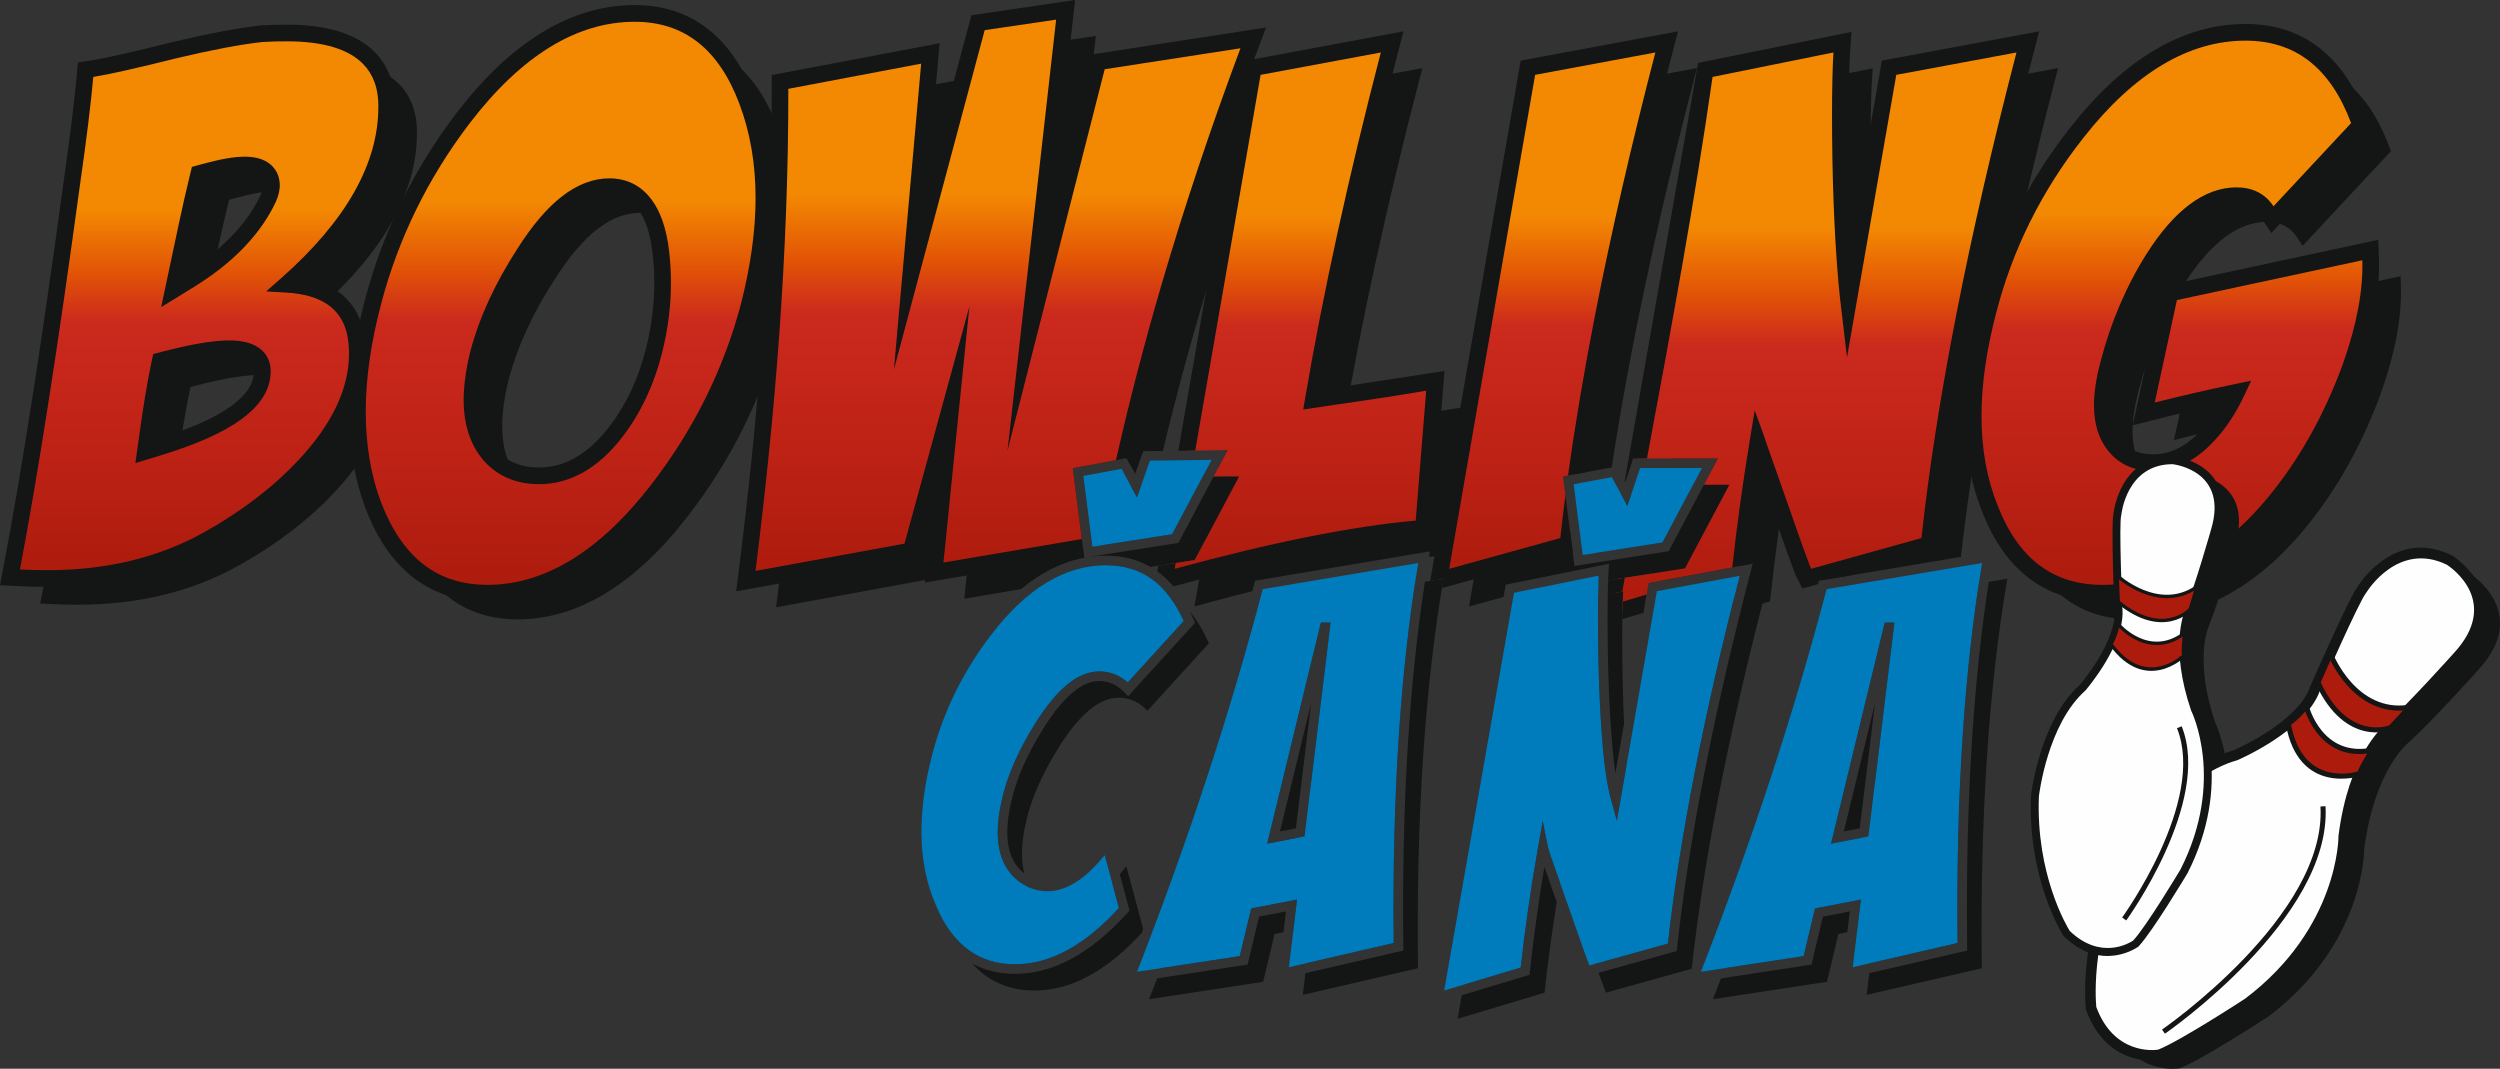 <?xml version="1.0" encoding="UTF-8"?>
<!DOCTYPE svg PUBLIC "-//W3C//DTD SVG 1.0//EN" "http://www.w3.org/TR/2001/REC-SVG-20010904/DTD/svg10.dtd">
<!-- Creator: CorelDRAW -->
<svg xmlns="http://www.w3.org/2000/svg" xml:space="preserve" width="125.493mm" height="53.647mm" version="1.0" style="shape-rendering:geometricPrecision; text-rendering:geometricPrecision; image-rendering:optimizeQuality; fill-rule:evenodd; clip-rule:evenodd"
viewBox="0 0 12534.4 5358.34"
 xmlns:xlink="http://www.w3.org/1999/xlink"
 xmlns:xodm="http://www.corel.com/coreldraw/odm/2003">
 <rect x="0" y="0" width="12534.4" height="5358.34" fill="#333333" stroke="none"/>
 <defs>
  <style type="text/css">
   <![CDATA[
    .fil9 {fill:#FEFEFE;fill-rule:nonzero}
    .fil0 {fill:#141515;fill-rule:nonzero}
    .fil10 {fill:#AC1B0C;fill-rule:nonzero}
    .fil8 {fill:#007CBC;fill-rule:nonzero}
    .fil6 {fill:url(#id0);fill-rule:nonzero}
    .fil5 {fill:url(#id1);fill-rule:nonzero}
    .fil1 {fill:url(#id2);fill-rule:nonzero}
    .fil2 {fill:url(#id3);fill-rule:nonzero}
    .fil4 {fill:url(#id4);fill-rule:nonzero}
    .fil7 {fill:url(#id5);fill-rule:nonzero}
    .fil3 {fill:url(#id6);fill-rule:nonzero}
   ]]>
  </style>
  <linearGradient id="id0" gradientUnits="userSpaceOnUse" x1="2811.01" y1="2974.18" x2="2811.01" y2="67.32">
   <stop offset="0" style="stop-opacity:1; stop-color:#AC1B0C"/>
   <stop offset="0.231" style="stop-opacity:1; stop-color:#BD2215"/>
   <stop offset="0.471" style="stop-opacity:1; stop-color:#CB2A1D"/>
   <stop offset="0.561" style="stop-opacity:1; stop-color:#E25406"/>
   <stop offset="0.678" style="stop-opacity:1; stop-color:#F38902"/>
   <stop offset="1" style="stop-opacity:1; stop-color:#F38902"/>
  </linearGradient>
  <linearGradient id="id1" gradientUnits="userSpaceOnUse" xlink:href="#id0" x1="5011.38" y1="2913.74" x2="5011.38" y2="49.24">
  </linearGradient>
  <linearGradient id="id2" gradientUnits="userSpaceOnUse" xlink:href="#id0" x1="10891.78" y1="2974.18" x2="10891.78" y2="161.9">
  </linearGradient>
  <linearGradient id="id3" gradientUnits="userSpaceOnUse" xlink:href="#id0" x1="9119.05" y1="3079.47" x2="9119.05" y2="210.11">
  </linearGradient>
  <linearGradient id="id4" gradientUnits="userSpaceOnUse" xlink:href="#id0" x1="6516.79" y1="2909.47" x2="6516.79" y2="210.11">
  </linearGradient>
  <linearGradient id="id5" gradientUnits="userSpaceOnUse" xlink:href="#id0" x1="994.92" y1="2900.61" x2="994.92" y2="165.39">
  </linearGradient>
  <linearGradient id="id6" gradientUnits="userSpaceOnUse" xlink:href="#id0" x1="7784.87" y1="2909.73" x2="7784.87" y2="210.11">
  </linearGradient>
 </defs>
 <g id="Vrstva_x0020_1">
  <path class="fil0" d="M5990.14 2807.87l58.2 -109.69 -48.31 277.73 -11.3 64.86 63.52 -17.33c77.6,-21.16 153.14,-41 226.6,-59.53l9.79 -37.21 3.94 -15.08 876.71 -147.08 -4.71 27.52c30.35,-3.44 59.94,-6.44 88.76,-8.98l35.21 -3.11 2.84 -35.22 52.53 -651.48 4.27 -52.76 -52.32 8.02c-186.41,28.6 -372.83,57.19 -559.23,85.8 89.97,-527.57 217.2,-1108.98 378.41,-1729.2l16.56 -63.7 -64.72 12.04 -602.46 112.09 -28.59 5.32 -4.98 28.64 -305.77 1757.62 29.97 -0.39 -18.92 35.65 -25.59 48.22 -8.4 48.31 -17.23 0 -176.69 333.02 -366.5 57.49 -105.76 16.59 -57.29 -448.77 270.31 -50.05 42.34 78.65c14.22,-40.64 32.22,-91.82 35.18,-99l6.02 -14.63 97.89 -1.27c146.54,-611.86 340.62,-1239.44 579.37,-1872.6l25.29 -67.07 -70.82 10.95 -680.34 105.07 -27.33 4.22 -6.84 26.8c-112.34,440.78 -224.67,881.48 -337.02,1322.25 58.52,-518.68 117.04,-1037.34 175.55,-1556.02l6.09 -54 -53.76 7.91 -358.04 52.65 -27.23 4.01 -7.11 26.58c-110.11,411.65 -220.22,823.3 -330.34,1234.95 31.23,-350.76 62.48,-701.52 93.7,-1052.3l4.91 -55.12 -54.38 10.31 -665.52 126.09 -34.16 6.47 0.11 34.77c2.28,728.3 -52.99,1539.63 -164.28,2411.42l-7.25 56.77 56.29 -10.32 746.72 -136.72 25.88 -4.73 6.95 -25.38c64.35,-235.21 128.73,-470.43 193.09,-705.64 -26.54,261.69 -53.07,523.38 -79.6,785.07l-5.54 54.66 54.18 -9.19 230.76 -39.14c33.69,-28.03 67.88,-52.53 102.57,-73.5 102.46,-61.94 209.2,-93.28 320.26,-94.03l4.05 -0.02c82.83,0 156.74,18.85 221.73,56.54l221.79 -34.79zm6047.39 -1372.84l-1.54 -50.17 -49.07 10.55 -929.57 199.53 -26.42 5.67 -5.69 26.41 -111.05 513.57 -14.29 66.01 65.48 -16.61c124.05,-31.47 258.22,-62.35 399.82,-92.03 -39.6,84.36 -87.48,156.6 -142.86,215.44 -86.1,92.55 -175.74,137.46 -274.26,137.46 -83.35,0 -146.11,-27.09 -191.83,-82.79 -42.61,-50.69 -64.05,-119.42 -64.05,-204.63 0,-59.12 10.13,-127.4 30.13,-202.95 50.05,-195.82 127.28,-376.79 229.58,-538.23 131.21,-205.54 270.18,-309.81 413,-309.81 67.42,0 116.76,24.84 150.82,75.95l29.34 44.01 36.09 -38.68 388.79 -416.81 17.65 -18.94 -9.04 -24.24c-109.06,-292.31 -300.18,-440.53 -568.11,-440.53 -299.39,0 -583.87,169.19 -845.54,502.89 -212.77,269.5 -362.68,570.54 -445.46,894.63 -49.64,189.17 -74.86,365.98 -74.86,525.25 0,170.37 28.14,326.47 83.6,463.99 108.94,282.14 298.88,425.5 564.33,425.5 387.01,0 725.31,-218.34 1005.47,-648.96l0.05 -0.06 0.03 -0.07c94.65,-146.57 175.02,-309.5 238.9,-484.25 71.57,-200.25 105.37,-380.87 100.59,-537.11zm-1718.82 -1093.61l-64.67 12.04 -602.46 112.09 -28.57 5.31 -5 28.64c-65.98,378.4 -131.94,756.81 -197.92,1135.2 -3.68,-31.06 -6.97,-63.83 -9.87,-98.25 -20.84,-238.26 -31.38,-518.69 -31.38,-833.61 0,-132.11 2.34,-234.91 6.92,-305.53l3.55 -54.57 -53.61 10.84 -605.96 122.59 -27.98 5.66 -4.93 28.12 -314.01 1788.81 230.17 0 -18.68 35.22 -51.22 96.54 -176.71 333.02c-122.14,19.25 -244.32,38.37 -366.48,57.51l0 0.01 -105.78 16.56 -57.28 -448.76 243.84 -45.16c87.29,-572.18 224.88,-1221.84 410.79,-1938.61l16.52 -63.67 -64.68 12.04 -602.46 112.09 -28.59 5.32 -4.98 28.64 -430.84 2476.4 -11.33 65.13 63.72 -17.64 109.65 -30.34 10.78 -61.47 453.05 -91.66 0 -0.01 64.99 -13.14 -2.02 31.18c-1.02,15.75 -1.9,33.09 -2.62,52l385.65 -60.49 -166.75 26.16 -8.08 46.04 514.18 -95.65 -9.45 36.46c-10.57,40.73 -20.93,81.16 -31.08,121.31 -80.38,317.66 -148,616.59 -202.82,896.73 -61.65,315.01 -106.94,605.59 -135.9,871.63l-1.77 16.18 -391.91 109.14 1.54 4.36c21.79,59.94 33.58,91.73 35.41,95.35l430.39 -119.86c56.18,-518.55 174.42,-1128.63 354.35,-1830.64l11.73 -3.52 26.59 -7.98 2.99 -27.61c22.11,-204.6 51.19,-416.73 86.67,-632.67 0.18,0.46 0.34,0.94 0.51,1.4l182.01 518.04 11.23 30.81 673.39 -112.98c76.03,-673.01 234.32,-1475.79 470.68,-2387.09l16.52 -63.67zm-6336.94 781.73c0,-174.65 -28.02,-337.54 -83.25,-484.11 -109.01,-292.19 -298.97,-440.41 -564.56,-440.41 -304.22,0 -593.51,176.4 -859.86,524.3l-0.03 0.04 -0.03 0.02c-212.61,278.78 -364.69,588.96 -452.03,921.95 -52.03,196.49 -78.43,381.58 -78.43,550.03 0,172.37 26.84,330.57 79.78,470.18 111.43,292.2 303.71,440.34 571.53,440.34 301.86,0 589.95,-175.18 856.27,-520.69 214.91,-278.69 368.22,-587.73 455.66,-918.54 49.76,-194.25 74.95,-376.88 74.95,-543.1zm-551.2 766.85l0 0c-38.58,154.27 -102.35,290.22 -189.49,403.98 -112.83,147.98 -243.06,223.05 -386.98,223.05 -108.76,0 -195.22,-39.51 -256.96,-117.43 -52.62,-68.33 -79.11,-155.85 -79.11,-260.67 0,-70.83 11.03,-150.84 32.77,-237.82 43.12,-162.9 120.34,-330.75 229.65,-499.49 142.41,-224.85 282.29,-334.33 427.42,-334.33 92.87,0 211.89,49.81 251.44,287.16l0.05 0.33 0.05 0.32c26.37,175.15 16.67,355.12 -28.84,534.89zm4569.32 931.06l2.41 18.86 0 0.01 -2.41 -18.87zm2064.57 80.45l-93.27 15.64c-37.2,241.31 -64.92,501.04 -83.14,779.15 -21.32,325.3 -29.71,675.42 -25.18,1050.29l0.23 19.31 -491.12 113.51 -13.04 108.65 577.49 -133.47c-9.11,-751.81 33.58,-1402.84 128.03,-1953.08zm-1680.47 149.81l-185.23 1062.35c-18.17,-65.37 -31.78,-151.59 -40.86,-258.77l-1.95 -22.91 -49.32 282.84 -28.47 -102.49c-9.29,-33.45 -17.44,-72.27 -24.41,-116.43 -6.99,-44.32 -12.75,-93.23 -17.29,-146.66 -8.12,-92.89 -14.25,-194.32 -18.39,-304.24 -4.15,-110.27 -6.23,-226.57 -6.23,-348.85 0,-37.27 0.28,-72.76 0.84,-106.47l-345.09 69.82 -329.54 1877.38 286.19 -85.85c10.57,-96.04 22.97,-193.4 37.19,-292.08 15.1,-104.85 32.16,-210.66 51.16,-317.42l22.33 -125.57 24.89 125.1c1.63,8.19 5.69,22.25 12.19,42.14 6.85,21.04 16.08,47.58 27.65,79.59l21.7 61.79c4.04,-23.65 8.17,-47.38 12.41,-71.2 3.62,18.17 17.23,59.92 40.86,125.3l124.19 353.47 363.67 -101.28c29.21,-263.38 74.1,-549.92 134.7,-859.58 53.6,-273.91 119.64,-566.55 198.08,-877.87l-311.27 57.9zm-1974.65 -10.9c-152.61,583.56 -348.54,1188.01 -587.84,1813.36l394.45 -60.11 57.03 -239.02 230.07 -44.63 -18.56 154.68 88.29 -17.14 -21.75 181.2 436.7 -100.94c-4.06,-369.56 4.41,-714.44 25.4,-1034.53 17.94,-273.72 45,-529.66 81.18,-767.79l-684.97 114.9zm-765.21 -122.56c-216.13,0 -415.87,120.78 -599.28,362.28 -152.54,199.79 -256.05,420.43 -310.53,661.92 -27.24,118.07 -40.86,229.76 -40.86,335.05 0,143.48 26.35,273.32 79,389.52 4.71,10.81 9.59,21.3 14.6,31.52 21.83,25.66 45.46,47.69 70.86,66.07 64.75,46.86 141.79,70.3 231.08,70.3 88.63,0 176.77,-23.97 264.35,-71.89 85.82,-46.95 171.36,-117.02 256.58,-210.12l-33.58 -124.85c-78.18,83.06 -153.66,124.57 -226.41,124.57 -32.69,0 -63.59,-7.22 -92.62,-21.78 -37.46,-19.1 -67.02,-44.97 -88.71,-77.59 -6.56,-2.59 -13.06,-5.49 -19.5,-8.72l-0.18 0c-48.92,-24.93 -85.72,-60.56 -110.35,-106.82 -24.18,-45.41 -36.28,-100.49 -36.28,-165.19 0,-23.62 1.66,-48.7 4.95,-75.15 3.21,-25.71 8.12,-53.19 14.71,-82.35 12.99,-60.56 33.72,-123.41 62.08,-188.52 28.05,-64.38 63.81,-131.25 107.25,-200.55 53.23,-84.97 105.74,-148.89 157.5,-191.72 54.4,-45 108.53,-67.52 162.41,-67.52 30.61,0 59.55,6.17 86.8,18.51 19.82,8.98 38.6,21.19 56.34,36.63l280.8 -308.11c-27.06,-59.29 -58.54,-109.1 -94.44,-149.47 -58.07,-30.65 -123.59,-46 -196.58,-46zm-4054.46 -1361.18c332.42,-293.33 500.79,-591.97 500.79,-888.88 1.07,-102.02 -29.15,-185.07 -89.83,-246.38 -81.89,-82.75 -220.13,-124.72 -410.86,-124.72 -39.6,0 -81.62,1.2 -124.88,3.57l-1.13 0.07 -1.12 0.11c-108.97,11.89 -254.47,39.28 -432.45,81.45 -203.84,50.97 -344,82.53 -417.12,93.94l-32.31 5.04 -2.92 32.57c-11.62,129.76 -33.93,310.51 -66.29,537.23l-0.03 0.14 -0.01 0.14c-109.28,804.19 -210.51,1452.8 -300.87,1927.78l-9 47.25 48.04 2.36c47.94,2.37 95.78,3.56 142.16,3.56 300.04,0 569.69,-65.41 801.46,-194.43 192.09,-106.72 355.83,-231.98 486.62,-372.31 174.78,-186.9 263.43,-375.64 263.43,-560.93 0,-37.78 -3.86,-74.89 -11.44,-110.34 -36.13,-146.79 -151.03,-226.05 -342.24,-237.23zm-646.21 818.42l0 0 -62.63 19.1 8.98 -64.85c21.11,-152.48 41.32,-274.82 60.05,-363.68l5.35 -25.38 25.11 -6.5c140.14,-36.25 245.54,-53.87 322.22,-53.87 143.08,0 164.43,70.11 164.43,111.89 0,150.53 -171.24,275.9 -523.52,383.29zm539.55 -1221.62l0 0c-75.37,143.47 -203.01,271.47 -379.17,380.08l-83.17 51.28 20.28 -95.59 49.04 -231.17c16.31,-77.09 34.08,-155.28 52.81,-232.37l5.8 -23.87 23.68 -6.57c88.67,-24.6 156.49,-36.55 207.32,-36.55 119.97,0 132.92,70.9 132.92,101.39 0,25.91 -9.65,56.45 -29.51,93.38zm3392.34 3678.27c80.87,89.69 184.59,134.52 311.16,134.52 182.01,0 361.4,-96.43 538.15,-289.35l7.09 -18.74 -84.9 -315.69c-10.87,14.68 -21.68,28.6 -32.45,41.73l48.68 181.03 -8.73 9.71c-91.64,101.85 -184.35,178.44 -278.09,229.73 -94.91,51.94 -190.68,77.91 -287.26,77.91 -79.65,0 -150.87,-16.95 -213.66,-50.85zm260.68 -452.1c-8.11,-29.79 -12.18,-63.06 -12.18,-99.82 0,-45.37 6.33,-96.23 19.07,-152.54 25.41,-118.02 80.78,-245.15 166.16,-381.36 103.52,-165.21 203.36,-247.87 299.63,-247.87 54.48,0 102.57,21.78 144.37,65.37l307.81 -337.77c-26.96,-62.16 -58.51,-114.88 -94.64,-158.21 6.59,13.2 12.97,26.88 19.11,41.02l6.17 14.21 -335.49 368.14 -17.75 -18.49c-18.76,-19.55 -38.77,-34.16 -60.01,-43.78 -20.86,-9.44 -43.23,-14.17 -67.08,-14.17 -42.4,0 -86.34,18.83 -131.8,56.43 -48.09,39.79 -97.28,99.83 -147.55,180.08 -41.91,66.86 -76.54,131.65 -103.86,194.36 -27.02,62.04 -46.74,121.82 -59.11,179.3l-0.09 0.28c-6.09,26.95 -10.72,52.97 -13.83,77.95 -3.05,24.42 -4.57,47.55 -4.57,69.34 0,56.99 10.16,104.56 30.44,142.66 13.62,25.59 32.02,47.21 55.19,64.87zm665.64 525.73c-13.41,34.76 -26.95,69.59 -40.62,104.48l572.03 -87.17 57.2 -239.7 44.68 -8.67 12.57 -104.64 -134.96 26.18 -57.36 240.42 -453.53 69.1zm743.3 -25.97l-13.04 108.65 577.48 -133.47c-9.11,-751.81 33.58,-1402.84 128.03,-1953.08l-93.27 15.64c-37.2,241.31 -64.92,501.04 -83.14,779.15 -21.32,325.3 -29.71,675.42 -25.18,1050.29l0.23 19.31 -491.11 113.51zm-127.48 -710.71l79.81 -15.47 76.37 -627.54 -156.18 643.01zm199.04 112.46l0 0 -133.64 25.92 26.05 -107.24 -155.65 30.18c89.83,-369.61 179.69,-739.22 269.34,-1108.87l48.66 0c-33.31,273.87 -66.54,547.77 -99.91,821.64l167.57 -689.88 2.73 0 -125.14 1028.25zm1526.26 -653.1c-6.26,-129.92 -9.4,-271.31 -9.4,-424.19 0,-103.51 1.79,-183.4 5.44,-239.7l-78.07 15.79c-0.56,32.89 -0.84,71.63 -0.84,116.2 0,124.69 2.02,240.42 6.03,347.16 4.03,107.07 10.16,207.68 18.38,301.8 4.14,48.99 9.15,93.02 15,132.11l43.45 -249.17zm-814.02 1361.76l-20.74 118.11 435.83 -130.75c16.01,-148 36.41,-299.43 61.23,-454.3l-50.5 -143.74 -11.49 -32.11c-12.43,73.97 -23.82,146.88 -34.17,218.69 -14.95,103.79 -27.88,205.89 -38.72,306.29l-1.72 15.87c-113.23,34.04 -226.47,68 -339.73,101.95zm2592.58 -2064.29l-684.97 114.9c-152.61,583.56 -348.57,1188.01 -587.86,1813.36l394.47 -60.11 57.02 -239.02 230.07 -44.63 -18.57 154.68 88.3 -17.14 -21.75 181.2 436.71 -100.94c-4.06,-369.56 4.41,-714.44 25.4,-1034.53 17.94,-273.72 45,-529.66 81.18,-767.79zm-1292.65 1979.86c-13.4,34.76 -26.95,69.59 -40.62,104.48l572.03 -87.17 57.2 -239.7 44.67 -8.67 12.57 -104.64 -134.95 26.18 -57.37 240.42 -453.52 69.1zm615.83 -736.68l79.8 -15.47 76.35 -627.45 -156.15 642.92zm199.03 112.46l0 0 -133.64 25.92 26.05 -107.23 -155.64 30.17c89.83,-369.61 179.68,-739.22 269.33,-1108.87l48.65 0c-33.31,273.87 -66.53,547.77 -99.9,821.64l167.57 -689.88 2.72 0 -125.13 1028.25zm-954.77 -1850.65l-185.84 0c8.55,0 -51.3,153.91 -51.3,153.91l-59.86 -111.16 -11.89 2.2 -3.04 8.95 -17.78 52.06 -27.99 -51.97 -170.16 31.51 32.87 257.49 341.39 -53.55 153.58 -289.45zm-480.41 457.04l3.87 30.31 2.19 -0.34c0.38,-11.1 0.79,-21.58 1.25,-31.45l-7.3 1.48zm-1977.75 -498.64l-185.84 0c8.54,0 -51.31,153.91 -51.31,153.91l-59.85 -111.16 -11.88 2.2 -3.25 9.32 -18.17 50.62 -27.41 -50.9 -170.16 31.5 32.88 257.5 341.39 -53.55 153.58 -289.45zm-481.92 445.29l5.37 42.06 128.89 -20.22c-41.21,-14.35 -85.97,-21.63 -134.26,-21.84z"/>
  <g id="_1655869208592">
   <path class="fil1" d="M11885.86 1303.72l-1.53 -50.17 -49.07 10.55 -929.58 199.53 -26.41 5.67 -5.7 26.41 -111.05 513.57 -14.28 66.02 65.48 -16.61c124.04,-31.48 258.22,-62.36 399.81,-92.04 -39.58,84.36 -87.47,156.6 -142.86,215.44 -86.1,92.55 -175.74,137.46 -274.25,137.46 -83.35,0 -146.11,-27.09 -191.83,-82.79 -42.61,-50.69 -64.05,-119.42 -64.05,-204.62 0,-59.13 10.13,-127.41 30.13,-202.96 50.05,-195.82 127.27,-376.79 229.57,-538.24 131.21,-205.53 270.19,-309.79 413,-309.79 67.42,0 116.76,24.83 150.83,75.94l29.34 44.01 36.08 -38.68 388.8 -416.81 17.66 -18.94 -9.06 -24.24c-109.05,-292.31 -300.18,-440.53 -568.11,-440.53 -299.38,0 -583.86,169.19 -845.54,502.89 -212.76,269.5 -362.67,570.54 -445.45,894.63 -49.64,189.17 -74.86,365.98 -74.86,525.25 0,170.36 28.14,326.47 83.6,463.99 108.94,282.14 298.87,425.5 564.32,425.5 387.02,0 725.31,-218.34 1005.48,-648.96l0.04 -0.06 0.04 -0.06c94.64,-146.58 175.02,-309.51 238.89,-484.26 71.57,-200.25 105.38,-380.86 100.59,-537.11z"/>
   <path class="fil2" d="M10167.05 210.11l-64.67 12.04 -602.46 112.09 -28.58 5.31 -4.99 28.64c-65.98,378.39 -131.95,756.81 -197.92,1135.2 -3.68,-31.06 -6.97,-63.83 -9.88,-98.25 -20.83,-238.26 -31.37,-518.69 -31.37,-833.61 0,-132.11 2.33,-234.91 6.92,-305.53l3.55 -54.58 -53.61 10.85 -605.96 122.59 -27.98 5.66 -4.93 28.12 -337.05 1920.12 404.87 0 -18.68 35.22 -51.22 96.54 127.51 0 -222.29 418.95 -346.4 54.34 -12.35 70.34 49.27 -9.97c-1.74,26.73 -3.04,58.78 -3.95,96.15l1.15 -0.35 111.64 -33.49 18.02 -103.37 462.45 -86.03c21.84,-198.65 50.19,-404.3 84.57,-613.49 0.17,0.46 0.34,0.93 0.5,1.4l182.02 518.04c43.15,118.66 45.55,123.42 47.66,127.62l15.5 30.62 33.07 -9.21 553.42 -154.12 27.31 -7.61 3.07 -28.17c74.14,-681.37 234.05,-1498.39 475.26,-2428.39l16.52 -63.67z"/>
   <path class="fil3" d="M8356.31 210.11l-64.68 12.04 -602.46 112.09 -28.59 5.32 -4.98 28.64 -430.84 2476.4 -10.58 60.82 23.24 -3.9 -0.28 1.65 40.01 -11.08 556.92 -154.12 27.38 -7.57 3.07 -28.23c1.86,-17.04 3.78,-34.18 5.73,-51.39l-33.43 -261.92 68.27 -12.64c85.02,-610.97 230.8,-1316.34 434.7,-2102.44l16.52 -63.67z"/>
   <path class="fil4" d="M6584.97 2003.02c89.97,-527.57 217.19,-1108.98 378.41,-1729.2l16.55 -63.7 -64.71 12.04 -602.46 112.09 -28.59 5.32 -4.98 28.64 -329.02 1891.2 204.89 -2.66 -18.92 35.65 -51.22 96.54 127.51 0 -222.29 418.95 -139.19 21.83 -2.59 14.89 -8.73 50.18c3.91,3.52 7.75,7.12 11.58,10.82l49.38 -13.46c483.35,-131.82 887.45,-212.7 1201.09,-240.36l35.2 -3.11 2.85 -35.22 52.53 -651.48 4.26 -52.76 -52.32 8.02c-186.41,28.6 -372.82,57.19 -559.22,85.8z"/>
   <path class="fil5" d="M6283.41 189.96l-778.48 120.25c-114.75,449.64 -229.25,899.36 -343.86,1349.04 60.55,-536.67 121.07,-1073.34 181.64,-1610.01 -146.35,21.52 -292.68,43.05 -439.03,64.55 -112.43,420.53 -224.96,841.03 -337.45,1261.54 32.87,-369.14 65.73,-738.28 98.61,-1107.42l-754.06 142.87c2.74,840.42 -65.05,1669.93 -171.43,2502.96l828.9 -151.77c66.67,-243.67 133.36,-487.35 200.03,-731.02 -28.38,279.91 -56.77,559.81 -85.13,839.73l746.16 -126.58 -50.66 -396.85 261.29 -48.38c163.37,-719.14 381.57,-1414.38 643.45,-2108.91z"/>
   <path class="fil6" d="M3830.11 991.84c0,-174.65 -28.02,-337.54 -83.25,-484.11 -109.01,-292.19 -298.97,-440.41 -564.57,-440.41 -304.21,0 -593.5,176.4 -859.86,524.3l-0.03 0.03 -0.02 0.03c-212.61,278.77 -364.7,588.96 -452.04,921.95 -52.03,196.49 -78.43,381.58 -78.43,550.03 0,172.37 26.84,330.57 79.78,470.19 111.43,292.2 303.71,440.33 571.54,440.33 301.85,0 589.95,-175.18 856.27,-520.68 214.91,-278.7 368.22,-587.74 455.66,-918.55 49.76,-194.25 74.95,-376.88 74.95,-543.1zm-551.2 766.86l0 0c-38.58,154.26 -102.35,290.21 -189.49,403.97 -112.83,147.99 -243.06,223.05 -386.99,223.05 -108.76,0 -195.21,-39.51 -256.96,-117.43 -52.61,-68.32 -79.1,-155.85 -79.1,-260.67 0,-70.83 11.02,-150.84 32.77,-237.82 43.12,-162.9 120.33,-330.75 229.65,-499.49 142.41,-224.85 282.29,-334.33 427.42,-334.33 92.86,0 211.88,49.81 251.44,287.16l0.05 0.33 0.05 0.32c26.37,175.15 16.67,355.12 -28.84,534.9z"/>
   <path class="fil7" d="M1438 1425.37c332.43,-293.33 500.8,-591.97 500.8,-888.88 1.07,-102.02 -29.16,-185.07 -89.83,-246.38 -81.89,-82.75 -220.13,-124.72 -410.87,-124.72 -39.6,0 -81.61,1.2 -124.87,3.57l-1.13 0.07 -1.12 0.12c-108.97,11.88 -254.47,39.27 -432.45,81.44 -203.84,50.97 -344.01,82.53 -417.12,93.94l-32.31 5.04 -2.92 32.57c-11.63,129.76 -33.93,310.51 -66.29,537.23l-0.03 0.14 -0.02 0.14c-109.27,804.19 -210.5,1452.8 -300.86,1927.78l-9 47.25 48.04 2.36c47.94,2.37 95.78,3.56 142.16,3.56 300.04,0 569.69,-65.41 801.46,-194.43 192.09,-106.71 355.83,-231.98 486.62,-372.31 174.78,-186.9 263.43,-375.64 263.43,-560.93 0,-37.78 -3.86,-74.89 -11.44,-110.34 -36.14,-146.79 -151.03,-226.06 -342.25,-237.23zm-646.2 818.42l0 0 -62.63 19.1 8.98 -64.85c21.11,-152.47 41.32,-274.82 60.05,-363.68l5.34 -25.38 25.12 -6.5c140.14,-36.25 245.54,-53.87 322.22,-53.87 143.08,0 164.43,70.11 164.43,111.89 0,150.53 -171.24,275.9 -523.52,383.29zm539.55 -1221.62l0 0c-75.38,143.47 -203.02,271.46 -379.17,380.08l-83.17 51.28 20.27 -95.59 49.05 -231.17c16.31,-77.08 34.07,-155.28 52.81,-232.37l5.79 -23.88 23.68 -6.56c88.68,-24.59 156.5,-36.55 207.33,-36.55 119.97,0 132.92,70.9 132.92,101.39 0,25.91 -9.66,56.45 -29.51,93.38z"/>
  </g>
  <g id="_1655869214976">
   <path class="fil0" d="M1410.37 1394.15c162.6,-143.48 284.89,-287.91 366.28,-432.39 80.02,-142.03 120.3,-284.08 120.3,-425.27l0.17 -0.33c0.48,-45.94 -6,-87.38 -19.33,-123.95 -12.91,-35.41 -32.43,-66.42 -58.41,-92.67 -36.09,-36.47 -85.3,-64.16 -147.13,-82.94 -64.31,-19.52 -142.53,-29.36 -234.15,-29.36 -22.97,0 -43.01,0.25 -59.93,0.73 -19.28,0.54 -40.1,1.44 -62.17,2.64l-0.61 0.06c-53.43,5.82 -115.98,15.49 -187.11,28.88 -70.36,13.24 -150.58,30.53 -240.1,51.75 -99.99,24.96 -186.17,45.62 -258.03,61.8 -70.21,15.8 -124.49,26.73 -162.37,32.63 -6.21,68.47 -14.7,146.61 -25.45,233.75 -10.85,87.92 -24.58,190.06 -41.09,305.79l-0.25 1.41c-54.42,400.43 -107.03,763.41 -157.47,1086.65 -50.53,323.8 -98.49,605.17 -143.51,841.81l-0.05 0.25c24.63,1.21 48.21,2.11 70.59,2.67 19.24,0.47 42.47,0.72 69.64,0.72 147.07,0 286.24,-15.92 416.52,-47.52 130.22,-31.59 252.11,-78.85 364.67,-141.5 94.08,-52.26 181.35,-109.19 261.22,-170.29 79.42,-60.75 151.32,-125.58 215.1,-194.02l0.16 0c84.33,-90.17 147.74,-180.5 189.9,-270.28 41.28,-87.9 62.08,-175.53 62.08,-262.21 0,-18.16 -0.86,-35.46 -2.55,-51.77 -1.72,-16.64 -4.34,-33.26 -7.85,-49.67 -15.64,-62.61 -47.64,-110.62 -95.74,-143.95 -50.74,-35.18 -120.18,-55.37 -207.99,-60.5l-101.26 -5.91 75.92 -66.99zm439.18 -391.51c-74.17,131.64 -179.9,262.7 -316.76,392.54 62.11,12.38 114.91,33.63 158.32,63.71 65.76,45.58 109.12,110.19 129.69,193.74l0.32 1.31c4.06,18.95 7.14,38.59 9.22,58.74 2.13,20.53 3.21,40.67 3.21,60.26 0,98.59 -23.54,198 -70.27,297.51 -45.84,97.58 -114.12,195.12 -204.54,291.79l0.09 0.08c-66.98,71.86 -142.38,139.86 -225.55,203.49 -82.71,63.27 -173.37,122.38 -271.37,176.82 -119.18,66.34 -248.04,116.33 -385.58,149.69 -137.46,33.35 -283.19,50.14 -436.14,50.14 -19.3,0 -43.27,-0.36 -71.59,-1.06 -25.04,-0.63 -49.28,-1.53 -72.52,-2.67l-96.07 -4.71 17.95 -94.26c45.35,-238.36 93.21,-518.86 143.19,-839.19 50,-320.43 102.58,-683.35 157.35,-1086.47l0.07 -0.77c15.82,-110.91 29.44,-212.48 40.73,-303.99 11.39,-92.33 19.89,-169.49 25.37,-230.8l5.83 -65.14 64.54 -10.07c35.25,-5.49 87.69,-16.09 156.81,-31.65 67.31,-15.16 152.98,-35.74 256.54,-61.64l0.49 -0.16c88.4,-20.95 169.95,-38.45 244.04,-52.41 73.35,-13.8 138.1,-23.8 193.64,-29.85 1.45,-0.16 3.08,-0.35 4.53,-0.35 20.93,-1.14 42.55,-2.05 64.77,-2.67 24.79,-0.71 45.6,-1.07 62.23,-1.07 99.1,0 185.41,11.16 258.34,33.29 75.42,22.9 136.31,57.57 182.11,103.86 34.65,35.01 60.61,76.19 77.71,123.07 16.66,45.71 24.78,96.76 24.22,152.73l0.17 0c0,155.66 -43.9,311.36 -131.1,466.15zm-1045.66 1281.03l-125.01 38.11 17.92 -129.48c10.56,-76.25 20.95,-145.29 31.07,-206.63 10.15,-61.48 20,-114.9 29.46,-159.82l10.7 -50.77 50.17 -12.98c71.65,-18.53 134.25,-32.28 188.51,-41.34 56.08,-9.38 103.89,-14 144.17,-14 68.01,0 114.04,14.82 145.04,35.92 50.63,34.44 61.25,83.14 61.25,117.82 0,89.33 -48.48,169.5 -146.83,241.49 -90.56,66.3 -225.63,126.57 -406.45,181.68zm-24.42 -79.7l0.23 -0.07c171.46,-52.27 298.17,-108.41 381.28,-169.26 75.34,-55.15 112.49,-112.96 112.49,-174.15 0,-14.61 -4.27,-35 -24.63,-48.84 -18.29,-12.45 -48.7,-21.19 -97.95,-21.19 -36.39,0 -79.65,4.2 -130.44,12.68 -52.63,8.79 -112.85,22 -181.31,39.7 -9.32,43.96 -18.95,96.2 -28.87,156.23 -9.92,60.13 -20.21,128.51 -30.75,204.68l-0.03 0.22zm588.65 -1162.03c-39.6,75.27 -92.79,146.4 -159.02,212.79 -65.58,65.74 -144.1,126.92 -235.02,182.98l-166.13 102.43 89.51 -422.04c8.08,-38.05 16.67,-77.14 25.72,-116.94 8.8,-38.74 17.96,-77.72 27.41,-116.58l11.59 -47.74 47.31 -13.1c46.22,-12.81 86.68,-22.29 121.79,-28.48 36.9,-6.5 68.95,-9.71 96.66,-9.71 57.45,0 96.42,14.56 122.81,34.69 44.94,34.28 51.96,82.13 51.96,108.55 0,17.2 -3.08,35.5 -9.28,55.14 -5.61,17.79 -14.04,37.06 -25.31,58.01zm-218.19 153.94c60.38,-60.52 108.71,-125.09 144.47,-193.16l0.17 -0.33c8.58,-15.95 14.94,-30.45 19.1,-43.63 3.57,-11.31 5.34,-21.26 5.34,-29.97 0,-10.63 -2.57,-29.7 -18.94,-42.19 -13.19,-10.06 -35.45,-17.35 -72.13,-17.35 -23.11,0 -50.4,2.78 -82.28,8.39 -33.66,5.93 -71.5,14.75 -113.93,26.52 -9.29,38.06 -18.35,76.6 -27.14,115.3 -8.63,37.96 -17.13,76.67 -25.4,115.8 0,33.94 -40.14,185.29 -49.11,231.64l0.2 -0.13c85.19,-52.53 158.57,-109.67 219.66,-170.9z"/>
   <path class="fil0" d="M11926.01 1252.4l1.53 50.17c2.49,81.2 -4.98,168.4 -22.31,260.91 -17.26,92.2 -44.16,189.55 -80.56,291.4l-0.16 0.17c-32.49,88.9 -69.17,174.76 -109.69,256.92 -40.66,82.42 -85.2,161.2 -133.28,235.67 -0.14,0.27 -0.28,0.86 -0.52,0.71 -143.31,220.16 -302.01,386.42 -474.83,497.97 -174.87,112.87 -363.74,169.7 -565.36,169.7 -141.96,0 -264.21,-38.68 -365.96,-115.41 -100.44,-75.73 -179.73,-188.09 -237.07,-336.42 -28.75,-71.17 -50.41,-147.32 -64.92,-227.87 -14.5,-80.52 -21.81,-164.6 -21.81,-251.64 0,-81.2 6.47,-167.19 19.31,-257.23 12.66,-88.93 31.71,-181.94 56.98,-278.29l-0.12 -0.03c42.12,-164.9 101.34,-323.98 177.08,-476.1 75.44,-151.51 167.66,-296.52 276.08,-433.88 134.14,-171.1 274.57,-300.27 420.21,-386.89 147.84,-87.93 300.92,-132.2 458.16,-132.2 143.37,0 266.67,40.02 369.13,119.48 101.15,78.43 180.74,194.74 238.05,348.35l18.1 48.42 -496.11 531.88 -58.68 -88.04c-12.9,-19.37 -28.47,-33.64 -46.88,-42.91 -18.91,-9.52 -41.88,-14.22 -69.13,-14.22 -62.28,0 -124.37,23.22 -185.83,69.32 -64.95,48.73 -129.13,122.51 -191.97,220.95l0.11 0.07c-50.07,79.04 -93.94,162.66 -131.29,250.25 -37.37,87.62 -68.48,179.8 -93.04,275.89l-0.17 0.33c-9.54,36.04 -16.75,70.48 -21.58,103.04 -4.69,31.67 -7.07,61.53 -7.07,89.29 0,38.53 4.71,72.9 14.1,102.89 9.07,28.99 22.41,54.04 39.97,74.92l0.33 0.33c18.48,22.51 40.41,39.26 66.11,50.35 26.49,11.43 57.55,17.07 93.52,17.07 42.93,0 83.79,-9.72 123.14,-29.43 40.81,-20.45 80.81,-51.91 120.55,-94.62l0.16 -0.16c26.04,-27.67 50.39,-58.58 72.92,-92.55 7.5,-11.31 14.78,-22.92 21.84,-34.83 -40.13,8.76 -79.8,17.64 -118.95,26.65 -65.28,15.03 -129.49,30.55 -192.23,46.47l-130.74 33.16 150.98 -698.26c360.13,-77.32 720.28,-154.49 1080.38,-231.94l1.54 50.21zm-81.83 52.5l-929.73 199.57 -111.09 513.74 0.22 -0.06c61.1,-15.5 125.88,-31.13 193.87,-46.79 66.44,-15.29 135.77,-30.51 207.58,-45.57l81.74 -17.14 -35.49 75.65c-20.82,44.38 -43.69,85.36 -68.46,122.72 -25.1,37.83 -52.33,72.4 -81.6,103.52 -46.33,49.82 -94.25,87.14 -144.39,112.26 -51.61,25.86 -104.84,38.6 -160.42,38.6 -47.36,0 -89.38,-7.91 -126.54,-23.94 -37.92,-16.36 -70.27,-41.04 -97.49,-74.22 -24.84,-29.7 -43.43,-64.25 -55.66,-103.36 -12.02,-38.35 -18.04,-81.02 -18.04,-127.74 0,-31.35 2.71,-65.26 8.07,-101.4 5.2,-35.12 13.04,-72.49 23.45,-111.84 25.39,-99.67 57.92,-195.88 97.21,-288.02 39.33,-92.24 85.28,-179.91 137.51,-262.34l0.16 0c68.34,-107.04 139.29,-188.18 212.3,-242.93 76.53,-57.41 155.34,-86.32 235.85,-86.32 40.16,0 75.61,7.73 106.72,23.39 31.59,15.91 57.76,39.62 78.91,71.33l388.97 -416.99c-51.76,-138.74 -122.28,-242.72 -210.94,-311.46 -87.32,-67.71 -193.58,-101.82 -318.13,-101.82 -142.13,0 -281.02,40.33 -415.68,120.42 -136.84,81.38 -269.52,203.69 -397.02,366.28l-0.16 0.17c-104.28,132.09 -193.38,272.36 -266.73,419.68 -73.07,146.77 -130.21,300.27 -170.87,459.42l-0.17 0.16c-24.35,92.78 -42.75,182.79 -55.07,269.33 -12.17,85.4 -18.31,167.44 -18.31,245.47 0,83.29 6.76,162.47 20.18,236.94 13.42,74.5 33.57,145.2 60.32,211.52l0.16 0.49c51.58,133.61 121.75,233.9 209.79,300.28 86.77,65.43 192.2,98.41 315.62,98.41 185.39,0 359.19,-52.35 520.25,-156.29 162.97,-105.18 313.43,-263.26 450.2,-473.46l0.29 -0.69c46.46,-71.86 89.34,-147.71 128.38,-226.84 39.23,-79.55 74.67,-162.49 106.02,-248.23 35.07,-98.38 60.87,-191.48 77.2,-278.69 16.28,-86.89 23.31,-168.17 21.01,-243.22z"/>
   <path class="fil0" d="M10110.2 263.12l-602.68 112.13 -247.06 1416.97 -33.57 -283.93c-1.47,-12.46 -3.22,-28.66 -5.23,-48.71 -2.05,-20.54 -3.7,-37.81 -4.79,-50.85 -10.32,-118.02 -18.18,-248.41 -23.5,-390.13 -5.35,-142.26 -8.05,-291.63 -8.05,-447.08 0,-61.63 0.64,-120.65 1.91,-176.67 1.2,-52.86 2.94,-96.82 5.18,-131.47l0.02 -0.3 -606.06 122.61c-88.93,622.57 -209.65,1274.45 -328.82,1913.07l-70.81 0 -4.58 18.22c-1.69,6.72 -19.08,58.52 -33.04,99.82l-3.06 -5.67c122.72,-698.57 245.32,-1397.17 367.74,-2095.78l769.03 -155.59 -7.07 108.86c-2.34,35.94 -4.08,78.7 -5.18,127.88 -1.04,46.05 -1.57,104.56 -1.57,175.03 0,159.5 2.59,307.87 7.71,444.14 1.99,53.03 4.39,104.88 7.2,155.49l151.21 -867.32 659.71 -122.72 129.03 -24.02 -32.98 127.15c-120.11,463.11 -220.2,899.11 -299.63,1305.04 -79.25,404.89 -137.6,778.29 -174.48,1117.31l-6.14 56.34 -447.4 124.6 -128.32 21.52 -15.31 2.57 -3.94 15.08 -0.54 2.07 -78.54 21.87 -30.97 -61.2c-1.55,-3.07 -3.21,-6.35 -10.24,-24.97 -6.13,-16.21 -17.54,-47.11 -39.39,-107.22l-127.81 -363.78c-7.91,52.5 -15.4,104.62 -22.48,156.3 -12.84,93.79 -24.42,187.04 -34.68,279.33l-85.78 15.95c10.86,-99.8 23.47,-202.09 37.76,-306.39 14.55,-106.3 30.76,-213.76 48.51,-321.79l26.22 -159.56c5.95,16.67 54.86,149.12 54.86,153.93l181.85 517.55c21.29,58.54 32.68,89.37 39.06,106.24 5.46,14.46 6.08,15.68 6.64,16.8l553.58 -154.11c37.24,-342.3 95.93,-718.1 175.46,-1124.49 79.34,-405.42 179.86,-843.03 300.95,-1309.93l0.05 -0.21zm-1963.73 2633.69l-12.52 68.35 -73.19 14.8 0.41 -20.89c0.4,-17.41 0.89,-33.78 1.48,-49.12l83.82 -13.14zm-10.25 119.48l119.47 -35.84 -16.05 92.08 -105.59 31.66c0.47,-32.61 1.2,-61.92 2.18,-87.91z"/>
   <path class="fil0" d="M8299.47 263.12l-602.68 112.13 -430.89 2476.67 557.06 -154.16c7.68,-70.51 16.26,-142.43 25.75,-215.74l36.4 285.13 -655.58 181.41c2.6,-15.75 5.22,-31.44 7.9,-47.04l-66.93 11.23 453.88 -2608.88 659.73 -122.74 129.04 -24.01 -32.98 127.14c-120.12,463.11 -220.2,899.08 -299.63,1305.01 -53.71,274.42 -97.81,534.38 -132.15,778.96l-86.6 16.03c35.12,-254.54 80.75,-525.2 136.69,-811.01 79.34,-405.42 179.85,-843.01 300.95,-1309.9l0.05 -0.21z"/>
   <path class="fil0" d="M6543.78 1995.98c45.14,-264.69 99.57,-542.59 162.85,-831.77 62.96,-287.71 135.23,-588.63 216.38,-900.86l0.06 -0.24 -602.69 112.13 -327.7 1883.6 -85.04 1.1c113.4,-652.03 226.74,-1304.08 340.33,-1956.08l788.81 -146.76 -33.03 127.17c-80.02,307.9 -151.98,607.75 -215.4,897.6 -58.58,267.7 -109.47,525.21 -152.33,771l606.42 -93.03 -66.74 827.38 -70.43 6.22c-155.22,13.68 -333.13,40.62 -532.31,80.47 -201.2,40.26 -422.18,93.18 -661.43,158.42l-28.08 7.65c-23.68,-27.8 -49.27,-51.84 -76.74,-72.12l-4.28 -3.12 4.9 -28.21 87.22 -13.68 -5.06 29.1 0.15 -0.04c244.09,-66.56 466.91,-120.03 666.99,-160.06 202.08,-40.44 383.03,-67.81 541.43,-81.77l52.53 -651.54c-202.85,35.8 -412.25,63.27 -616.55,94.59l9.75 -57.14z"/>
   <path class="fil0" d="M6219.31 242.04l-680.64 105.13 -487.32 1912.06 243.77 -2160.76 -358.16 52.66 -455.01 1700.97 136.5 -1532.93 -665.91 126.17c0.4,410.43 -15.78,817.37 -44.87,1222.62 -28.52,397.33 -69.64,795.1 -119.8,1194.47l747.12 -136.8 325.35 -1188.98 -130.15 1283.68 693.84 -117.7 10.58 82.9 -798.49 135.46 40.12 -395.79 -74.72 273.05c-303.56,55.69 -607.16,111.18 -910.74,166.76l7.21 -56.53c52.95,-414.64 96.37,-829.4 126.3,-1246.42 29.89,-416.46 46.16,-833.08 44.8,-1251.31l-0.11 -34.57 842.27 -159.59 -60.73 681.92 219.88 -822.1 519.89 -76.44 -119.5 1059.2 200.39 -785.95 27.36 -4.22 849.11 -131.16 -25.19 66.82c-156.33,414.61 -296.98,829.04 -419.45,1248.06 -85.66,293.03 -162.6,588.85 -230,889.15l-24.05 -44.69 -53.73 9.95c66.82,-295.84 142.98,-587.87 227.69,-877.63 116.78,-399.56 249.59,-793.98 396.37,-1187.49z"/>
   <path class="fil0" d="M3788.26 991.84c0,-85.19 -6.79,-167.24 -20.26,-245.54 -13.47,-78.39 -33.59,-153.21 -60.21,-223.86l0 -0.16c-51.75,-138.7 -122.03,-242.73 -210.17,-311.48 -86.64,-67.58 -191.96,-101.63 -315.33,-101.63 -144.39,0 -285.52,42.02 -422.38,125.47 -139.21,84.88 -274.31,212.54 -404.3,382.31l-0.66 0.87c-104.53,137.16 -194.09,281.79 -268.13,432.8 -74.25,151.45 -133.14,309.63 -176.11,473.46l0 0.17c-25.58,96.6 -44.87,190.43 -57.75,280.81 -12.75,89.54 -19.2,175.96 -19.2,258.59 0,84.2 6.5,164.56 19.38,240.51 12.85,75.79 32.08,147.59 57.56,214.82 52.99,138.8 124.38,242.83 213.6,311.57 87.86,67.68 194.38,101.76 318.93,101.76 143.24,0 283.48,-41.73 419.72,-124.57 138.69,-84.33 273.55,-211.14 403.53,-379.76 105.72,-137.1 196.32,-281.7 271.22,-432.7 74.88,-150.96 134.1,-308.32 177.09,-470.97 24.41,-95.02 42.8,-187.61 55.15,-277.12 12.19,-88.25 18.32,-173.58 18.32,-255.36zm62.13 -259.6c14.34,83.4 21.57,170.15 21.57,259.6 0,84.4 -6.47,173.5 -19.32,266.63l0 0.17c-12.67,91.79 -31.73,187.54 -57.11,286.6l0 0.33c-44.44,168.13 -105.62,330.74 -182.96,486.65 -77.32,155.87 -170.86,305.18 -280.05,446.77 -136.33,176.85 -278.72,310.43 -426.08,400.03 -149.84,91.11 -304.61,137 -463.21,137 -143.27,0 -266.82,-39.99 -369.93,-119.42 -101.72,-78.38 -182.19,-194.53 -240.67,-347.89l0 -0.16c-27.42,-72.32 -48.09,-149.43 -61.87,-230.67 -13.75,-81.11 -20.7,-166.08 -20.7,-254.24 0,-85.81 6.77,-176.17 20.2,-270.36 13.31,-93.4 33.26,-190.39 59.71,-290.29 44.42,-169.09 105.24,-332.47 181.98,-488.99 76.45,-155.93 168.52,-304.82 275.62,-445.54l2.29 -3.46 1.56 -1.56c135.7,-176.69 277.71,-310.29 425,-400.09 150.41,-91.71 306.07,-137.9 465.87,-137.9 142.2,0 264.67,40.08 366.65,119.63 100.45,78.36 179.68,194.54 236.93,347.94 28.65,75.89 50.19,155.84 64.51,239.21zm-530.94 1036.6c-19.86,79.38 -46.38,154.46 -79.34,224.7 -33.03,70.42 -72.29,135.44 -117.52,194.47 -59.69,78.3 -124.63,137.68 -194.25,177.81 -71.26,41.06 -146.76,61.76 -225.92,61.76 -60.2,0 -114.8,-11.2 -163.44,-33.42 -49.08,-22.42 -91.27,-55.77 -126.22,-99.87l-0.33 -0.49c-29.37,-38.13 -51.43,-81.57 -66.11,-129.98 -14.51,-47.85 -21.81,-100.02 -21.81,-156.19 0,-36.7 2.93,-76.29 8.73,-118.43 5.74,-41.71 14.21,-85.01 25.35,-129.53l0.17 -0.49c22.12,-83.58 53.03,-168.5 92.41,-254.18 39.17,-85.21 86.72,-171.04 142.31,-256.9 73.75,-116.47 147.54,-203.6 222.33,-262.11 78.61,-61.5 158.39,-91.85 240.39,-91.85 62.67,0 135.51,19.24 195.63,87.9 42.93,49.02 78.53,123.33 97,234.25l0.21 0.98c-0.26,0.04 -0.08,0.19 0.05,0.32 13.56,90.11 17.84,181.7 12.86,274.06 -4.96,92.31 -19.17,184.95 -42.51,277.19zm-154.85 189.4c30.36,-64.73 55.03,-134.8 73.76,-209.68 22.14,-87.52 35.59,-174.79 40.23,-261.17 4.64,-86.34 0.59,-172.35 -12.21,-257.38l-0.1 -0.65c-15.64,-93.68 -43.82,-154.26 -77.23,-192.41 -40.42,-46.17 -90.02,-59.11 -132.86,-59.11 -63.12,0 -125.87,24.4 -189.07,73.85 -67.02,52.43 -134.41,132.5 -203.04,240.86l-0.33 0.49c-53.6,82.72 -99.27,165.12 -136.74,246.62 -37.2,80.92 -66.42,161.2 -87.39,240.27 -10.57,42.43 -18.5,82.65 -23.69,120.37 -5.13,37.31 -7.73,73.19 -7.73,107.32 0,48.69 5.98,92.78 17.88,132 11.63,38.34 29.01,72.67 52.03,102.7 26.84,33.8 58.76,59.18 95.53,75.98 37.21,17 80.23,25.57 128.78,25.57 64.74,0 126.36,-16.86 184.41,-50.31 59.65,-34.39 116.28,-86.57 169.4,-156.23 41.89,-54.68 78.11,-114.56 108.37,-179.09z"/>
  </g>
  <path class="fil8" d="M5877.05 2678.36l197.74 -372.69 -309.4 4.02c-13.7,38.07 -46.77,133.17 -46.88,133.49l-18.17 50.62 -77.06 -143.11 -191.39 35.44 45.32 354.95 399.84 -62.72zm-330.43 155.83c-103.64,0 -203.49,29.05 -299.51,87.1 -97.37,58.87 -190.95,147.42 -280.71,265.6 -75.3,98.72 -138.46,202.38 -189.4,311 -50.99,108.67 -89.93,222.6 -116.8,341.7 -13.39,58.15 -23.45,114.76 -30.17,169.89 -6.68,54.79 -10.03,108.11 -10.03,159.92 0,70.47 6.4,137.24 19.18,200.27 12.76,62.95 31.99,122.76 57.65,179.39l0.1 0.28c41.81,95.85 95.49,167.49 160.99,214.88 64.75,46.86 141.79,70.3 231.08,70.3 88.63,0 176.77,-23.97 264.35,-71.89 85.82,-46.95 171.36,-117.02 256.58,-210.12l-71.23 -264.83c-43.04,53.1 -85.52,94.45 -127.4,124.02 -53.66,37.9 -106.62,56.86 -158.87,56.86 -18.11,0 -35.87,-2.04 -53.19,-6.1 -17.07,-4.02 -33.81,-10.13 -50.14,-18.32l-0.18 0c-48.92,-24.93 -85.72,-60.56 -110.35,-106.82 -24.18,-45.41 -36.28,-100.49 -36.28,-165.19 0,-23.62 1.66,-48.7 4.95,-75.15 3.21,-25.71 8.12,-53.19 14.71,-82.35 12.99,-60.56 33.72,-123.41 62.08,-188.52 28.05,-64.38 63.81,-131.25 107.25,-200.55 53.23,-84.97 105.74,-148.89 157.5,-191.72 54.4,-45 108.53,-67.52 162.41,-67.52 30.61,0 59.55,6.17 86.8,18.51 19.82,8.98 38.6,21.19 56.34,36.63l280.8 -308.11c-41.78,-91.55 -94.1,-160.55 -156.97,-206.97 -65.11,-48.1 -142.32,-72.16 -231.54,-72.16zm784.45 119.62c-82,312.25 -176.16,629.84 -282.44,952.75 -103.98,315.87 -219.86,637.76 -347.61,965.59l514.93 -78.47 57.03 -239.02 230.07 -44.63 -40.71 339.25 525.39 -121.45c-4.06,-369.56 4.41,-714.44 25.4,-1034.53 20.54,-313.43 53.06,-603.53 97.5,-870.28l-779.56 130.78zm192.46 1243.2l-170.26 33.01c89.83,-369.61 179.69,-739.22 269.34,-1108.87l48.66 0c-43.48,357.5 -86.82,715.04 -130.52,1072.51l-17.22 3.35zm1783.75 -1232.9l-200.65 1150.72 -28.47 -102.49c-9.29,-33.45 -17.44,-72.27 -24.41,-116.43 -6.99,-44.32 -12.75,-93.23 -17.29,-146.66 -8.12,-92.89 -14.25,-194.32 -18.39,-304.24 -4.15,-110.27 -6.23,-226.57 -6.23,-348.85 0,-49.1 0.49,-95.13 1.45,-138.03 0.61,-26.84 1.41,-50.87 2.39,-72.06l-424.74 85.93 -350.02 1994.04 383.33 -114.99c10.57,-96.04 22.97,-193.4 37.19,-292.08 15.1,-104.85 32.16,-210.66 51.16,-317.42l22.33 -125.57 24.89 125.1c1.63,8.19 5.69,22.25 12.19,42.14 6.85,21.04 16.08,47.58 27.65,79.59l141.63 403.15 27.35 74.62 393.85 -109.69c29.21,-263.38 74.1,-549.92 134.7,-859.58 59.67,-304.95 134.76,-633.1 225.22,-984.41l-415.12 77.22zm1630.39 -141.08l-779.56 130.78c-81.99,312.24 -176.15,629.84 -282.45,952.75 -103.97,315.88 -219.85,637.76 -347.6,965.59l514.93 -78.47 57.02 -239.02 230.07 -44.63 -40.72 339.25 525.41 -121.45c-4.06,-369.56 4.41,-714.44 25.4,-1034.53 20.54,-313.43 53.06,-603.53 97.5,-870.28zm-587.1 1373.98l-170.25 33.01c89.83,-369.61 179.68,-739.22 269.33,-1108.87l48.65 0c-43.48,357.5 -86.81,715.04 -130.51,1072.51l-17.22 3.35zm-1015.36 -1477.05l197.97 -373.12 -310.14 0c-13.57,41.74 -46.07,137.24 -46.18,137.57l-17.78 52.06 -77.65 -144.18 -191.38 35.45 45.31 354.94 399.84 -62.72z"/>
  <g id="_1655869215744">
   <path class="fil0" d="M12383.21 2875.39c-267.49,-131.61 -436.6,144.8 -436.6,144.8 -37.03,41.62 -237.41,499.33 -237.41,499.33 -66.7,192.49 -398.6,334.06 -398.6,334.06 -48.68,13.67 -95.64,34.84 -140.15,60.66 -8.15,-179.61 -64.2,-292.41 -64.2,-292.41 -109.9,-324.79 -29.67,-488.66 -29.67,-488.66 51.62,-127.75 130.78,-406.99 130.78,-406.99 95.74,-320.22 -211.19,-351.69 -211.19,-351.69 -252,-0.88 -278.05,271.8 -278.05,271.8 -12.71,45.33 4.66,467.31 4.66,467.31 20.65,170.97 -179.06,401.52 -179.06,401.52 -197.09,175.52 -238.92,542.74 -238.92,542.74 -16.88,416.56 158.85,689.45 158.85,689.45 47.03,45.47 93.21,70.43 135.8,82.71 -26.75,176.5 -13.01,292.22 -13.01,292.22 100.88,277.5 342.73,233.55 342.73,233.55 111.09,-42.09 444.8,-259.79 444.8,-259.79 482.95,-364.5 479.41,-837.24 479.41,-837.24 51.58,-402.35 221.85,-534.96 221.85,-534.96 121.14,-109.08 350.14,-364.93 350.14,-364.93 267.85,-290.84 -42.17,-483.48 -42.17,-483.48z"/>
   <path class="fil9" d="M12323.25 3291.75c0,0 -229.01,255.86 -350.14,364.93 0,0 -170.28,132.62 -221.85,534.97 0,0 3.53,472.75 -479.41,837.24 0,0 -333.71,217.7 -444.8,259.78 0,0 -241.86,43.96 -342.73,-233.55 0,0 -45.35,-381.29 188.65,-815.45 0,0 234.91,-368.79 535.5,-453.21 0,0 331.9,-141.58 398.61,-334.07 0,0 200.38,-457.71 237.4,-499.32 0,0 169.11,-276.42 436.61,-144.8 0,0 310.02,192.64 42.17,483.47z"/>
   <path class="fil0" d="M12343.11 3309.42c-0.64,0.74 -229.94,256.91 -352.22,367.01l-1.24 1.04c-0.46,0.36 -161.24,125.56 -211.76,515.14 -0.1,22.93 -7.85,493.58 -490.03,857.5l-1.45 1.04c-0.96,0.63 -336.1,219.24 -450,262.38l-2.52 0.95 -2.37 0.41c-0.75,0.13 -263.64,47.87 -372.17,-250.71l-1.12 -3.08 -0.34 -3.17c-0.12,-1.12 -46.28,-389.35 191.66,-830.84l1.04 -1.77c0.69,-1.07 239.34,-375.72 548.82,-463.88 22.2,-9.67 322.04,-142.91 382.59,-317.68l0.73 -1.98c0.57,-1.31 197.62,-451.5 240.46,-504.7 16.71,-25.98 194.16,-288.16 469.63,-152.62l2.49 1.45c0.95,0.6 336.76,209.3 47.78,523.51zm-387.4 327.15c120.08,-108.21 347.03,-361.77 347.68,-362.5l0.32 -0.31c235.7,-255.93 -13,-427.52 -35.27,-442.09 -245.22,-119.86 -400.95,134.61 -401.4,135.34l-1.47 2.36 -1.23 1.39c-34.21,38.45 -232.36,490.94 -232.93,492.24 -72.09,202.66 -411.56,347.49 -412.54,347.91l-1.6 0.68 -1.63 0.46c-282.96,79.47 -507.29,421.81 -519.73,441.08 -217.36,403.89 -189.19,758.57 -185.52,795.89 88.25,238.14 286.18,217.21 309.84,213.82 108.15,-42.28 421,-245.73 436.41,-255.78 471.41,-356.33 467.99,-814.08 467.99,-815.41l0.32 -3.33c50.93,-397.37 217.6,-540.97 230.76,-551.75z"/>
   <path class="fil10" d="M11684.07 3279.81c0,0 121.69,309.8 396.91,266.15l-95.38 102.43c0,0 -219.44,87.23 -364.14,-226.68l62.61 -141.9z"/>
   <path class="fil0" d="M11695.85 3275.08c0.34,0.86 118.02,300.39 383.14,258.35l3.98 25.05c-285.31,45.25 -410.31,-273.05 -410.67,-273.95l23.55 -9.45z"/>
   <path class="fil0" d="M12090.27 3554.61l-95.38 102.43 -18.58 -17.3 95.38 -102.43 18.58 17.3z"/>
   <path class="fil0" d="M11990.13 3660.26c-0.65,0.24 -230.48,91.55 -380.19,-233.24l23.05 -10.63c139.67,303.01 347.5,220.34 348.09,220.12l9.05 23.75z"/>
   <path class="fil0" d="M11609.84 3416.59l62.61 -141.9 23.25 10.23 -62.61 141.9 -23.25 -10.23z"/>
   <path class="fil10" d="M11562.96 3540.59c0,0 68.49,272.17 331.07,220.59 0,0 -61.71,96.94 -62.77,117.21 0,0 -297,99.13 -358.49,-251.07 0,0 40.37,-22.56 90.19,-86.73z"/>
   <path class="fil0" d="M11575.24 3537.47c0.19,0.74 65.56,260.5 316.35,211.24l29.24 -5.75 -16.11 25.08c-0.17,0.26 -59.89,93.98 -60.78,111.01l-0.46 8.76 -8.39 2.67c-0.88,0.28 -310.81,103.71 -374.84,-260.96l-1.53 -8.69 7.69 -4.47c0.11,-0.06 38.2,-21.33 86.52,-83.55l10.04 7.8 12.28 -3.13zm293.44 240.56c-205.79,24.71 -287.61,-147.5 -310.63,-211.23 -31.86,37.47 -58.61,57.96 -71.2,66.56 56.52,296.5 291.47,246.52 333.95,234.9 7.44,-21.88 31.84,-63.79 47.87,-90.23z"/>
   <path class="fil9" d="M11105.23 2659.05c0,0 -79.18,279.24 -130.79,407 0,0 -80.22,163.86 29.68,488.65 0,0 177.86,357.86 -53.99,813.74 0,0 -172.86,289.07 -241.67,362.2 0,0 -167.46,123.01 -346.93,-50.44 0,0 -175.74,-272.89 -158.85,-689.45 0,0 41.83,-367.22 238.92,-542.75 0,0 199.69,-230.55 179.05,-401.51 0,0 -17.37,-422 -4.65,-467.32 0,0 26.05,-272.67 278.04,-271.79 0,0 306.92,31.47 211.2,351.68z"/>
   <path class="fil0" d="M11124.34 2664.75c-2.87,10.09 -80.28,282.15 -131.41,408.71l-0.55 1.17c-0.21,0.45 -76.55,156.33 30.37,472.92 11.81,24.87 173.39,381.19 -54.82,829.94l-0.7 1.25c-0.5,0.83 -173.82,290.69 -244.25,365.55l-1.32 1.39 -1.65 1.19c-0.52,0.37 -180.79,132.74 -372.28,-52.32l-1.86 -1.8 -1.27 -2.03c-0.5,-0.81 -178.96,-277.92 -161.82,-700.76l0.08 -1.64c0.13,-1.07 42.58,-373.82 244.85,-554.67 16.48,-19.41 191.81,-229.97 173.11,-384.84l-0.08 -1.56c-0.05,-1.2 -17.06,-414.76 -4.42,-471.49 2.39,-21.06 37.85,-289.2 297.71,-288.3l2.19 0.08c0.94,0.1 330.74,33.94 228.12,377.19zm-168.38 393.89c51.18,-126.71 129.87,-404.18 130.09,-404.97l0.07 -0.31c86.1,-288.02 -176.44,-324.04 -193.41,-326.07 -232.61,0.16 -256.82,253.18 -256.89,253.9l-0.19 1.75 -0.44 1.61c-11.52,41.04 4.29,434.68 5.31,459.89 21.43,179.61 -183.18,415.76 -183.76,416.43l-1.87 2.03c-188.43,167.82 -230.97,518.37 -232.33,529.97 -15.38,388.96 138.68,648.89 154.6,674.67 156.89,149.89 301.26,59.49 318.13,48.03 66.11,-71.53 227.73,-340.64 237.33,-356.65 226.98,-446.82 54.08,-794.64 53.6,-795.64l-0.94 -2.19c-107.27,-317.01 -36.31,-486.93 -29.29,-502.45z"/>
   <path class="fil10" d="M10615.18 2886.83c0,0 207.25,190.27 400.17,55.13l-34.5 113.17c0,0 -134.4,147.57 -360.65,-37.3l-5.02 -131z"/>
   <path class="fil0" d="M10620.85 2880.54c0.57,0.52 202.34,185.74 389.68,54.51l9.67 13.84c-198.49,139.04 -410.07,-55.22 -410.67,-55.76l11.33 -12.59z"/>
   <path class="fil0" d="M11023.44 2944.41l-34.5 113.17 -16.16 -4.89 34.5 -113.17 16.16 4.89z"/>
   <path class="fil0" d="M10987.05 3060.9c-0.4,0.43 -139.76,153.41 -372.18,-36.5l10.67 -13.12c220.07,179.82 348.75,38.49 349.12,38.09l12.39 11.53z"/>
   <path class="fil0" d="M10611.76 3018.14l-5.02 -131 16.9 -0.6 5.02 131 -16.9 0.6z"/>
   <path class="fil10" d="M10619.82 3129.83c0,0 152.89,181.41 333.27,44.93 0,0 -10.96,96.51 -4.25,112.31 0,0 -188.93,185.37 -365.41,-57.91 0,0 22.32,-32.11 36.4,-99.32z"/>
   <path class="fil0" d="M10626.28 3124.37c0.41,0.49 147.72,175.27 321.71,43.63l15.59 -11.81 -2.08 19.47c-0.02,0.26 -10.65,94.53 -4.88,108.13l2.29 5.39 -4.27 4.05c-0.56,0.53 -195.83,192.09 -378.06,-59.11l-3.47 -4.77 3.27 -4.89c0.05,-0.08 21.46,-30.85 35.17,-96.34l8.28 1.72 6.46 -5.46zm316.48 68.1c-151.09,100.86 -280.4,-7.61 -318.22,-45.28 -10.87,44.08 -24.73,70.99 -30.88,81.53 156.02,209.95 319.99,78.43 345.85,55.42 -2.98,-19.42 0.75,-65.65 3.26,-91.68z"/>
   <path class="fil0" d="M10639.9 4600.19c1.2,-1.68 422.53,-583.26 274.92,-949.31l23.55 -9.45c152.85,379.04 -276.67,971.85 -277.9,973.56l-20.58 -14.8z"/>
   <path class="fil0" d="M10839.9 5161.98c2.36,-1.65 826,-570.15 794.37,-1118.48l25.35 -1.4c32.44,562.54 -802.82,1138.98 -805.22,1140.65l-14.5 -20.78z"/>
  </g>
 </g>
</svg>
